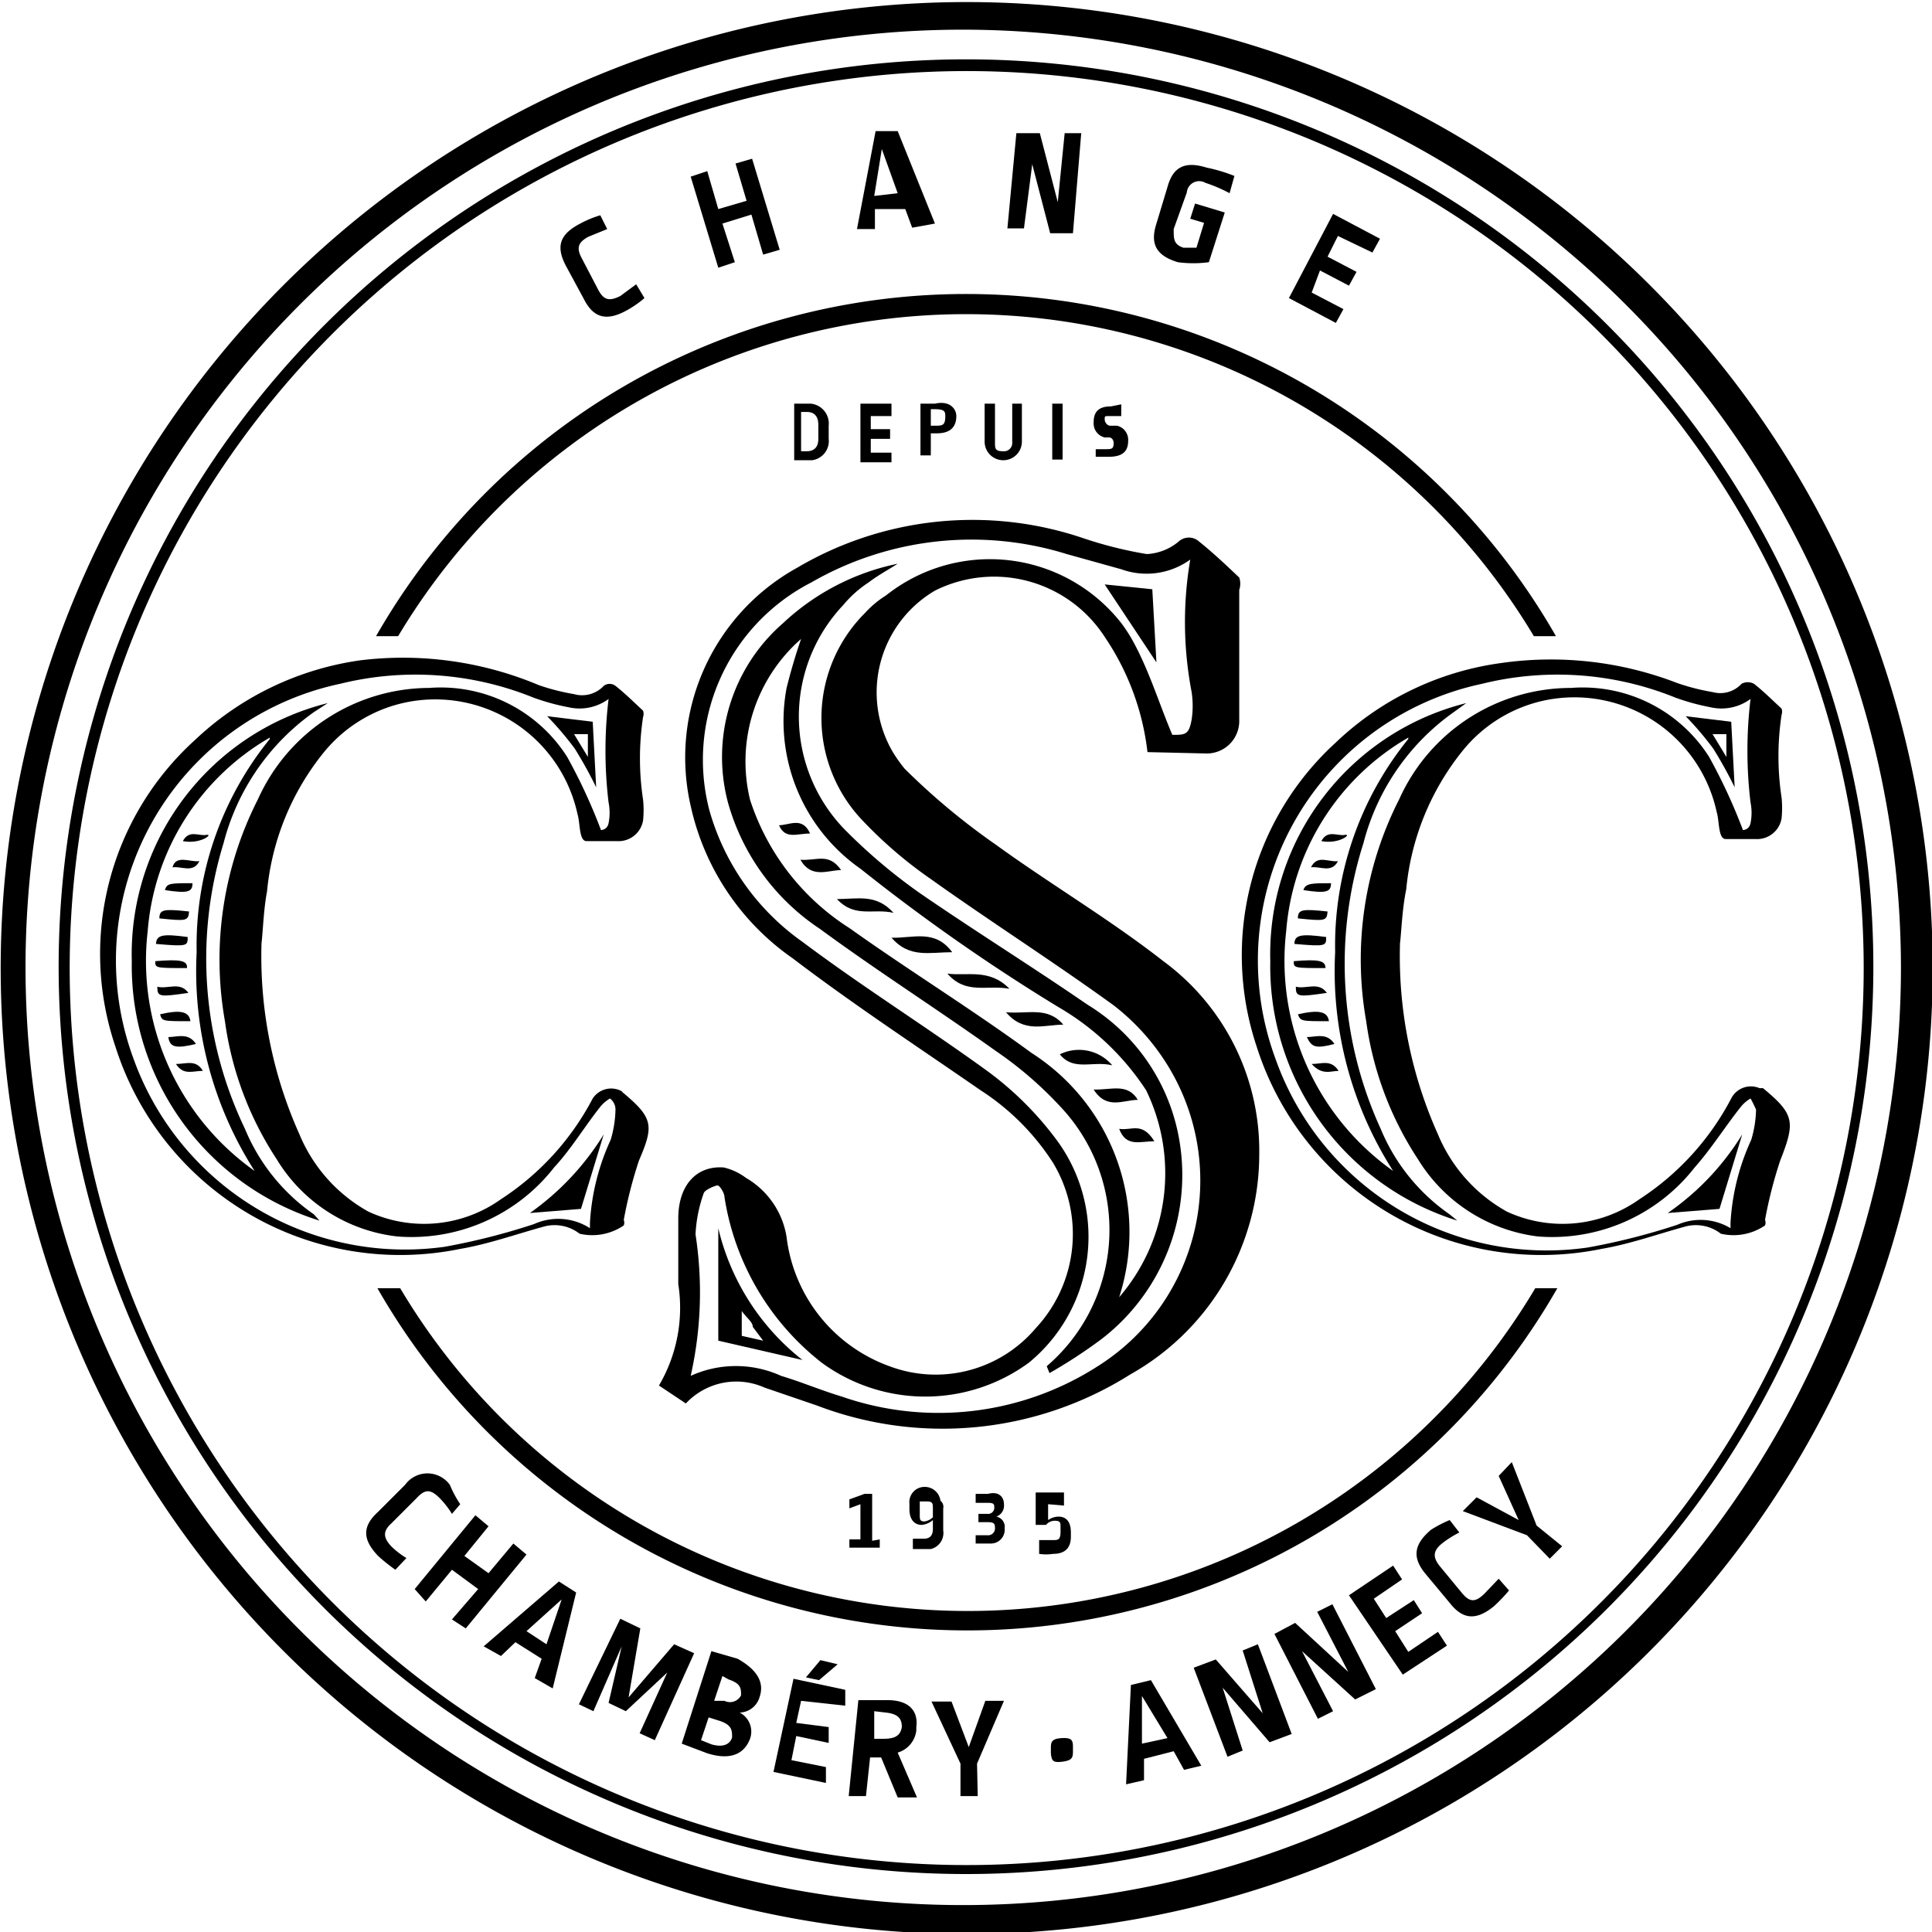 <svg xmlns="http://www.w3.org/2000/svg" id="Calque_1" data-name="Calque 1" viewBox="0 0 28 28"><title>CSC Chambéry-Annecy-noir</title><path d="M14,28A14,14,0,1,1,28,14,14,14,0,0,1,14,28ZM14,.4A13.59,13.59,0,1,0,27.54,14v0A13.61,13.61,0,0,0,14,.4Z" transform="translate(0.01 0.03)"></path><path d="M14,27.13A13.15,13.15,0,1,1,27.14,14,13.15,13.15,0,0,1,14,27.13ZM14,1A13,13,0,1,0,27,14,13,13,0,0,0,14,1Z" transform="translate(0.01 0.03)"></path><path d="M12.74,22.28v.12H12.3v-.12h.16v-.51h0l-.16.06V21.7l.22-.08h.11v.68Z" transform="translate(0.01 0.03)"></path><path d="M13.66,21.83v.32a.24.24,0,0,1-.18.27h-.26v-.15h.16c.09,0,.13-.05.13-.14V22a.29.29,0,0,1-.16.07c-.11,0-.18-.08-.18-.23v-.08a.22.22,0,0,1,.2-.24h0a.23.23,0,0,1,.25.2A.11.11,0,0,1,13.66,21.83Zm-.34,0v.09c0,.07,0,.1.07.1a.23.23,0,0,0,.12-.06v-.12c0-.08,0-.11-.09-.11s-.1,0-.1,0Z" transform="translate(0.01 0.03)"></path><path d="M14.54,21.77h0a.17.17,0,0,1-.11.18.15.15,0,0,1,.12.17h0a.2.2,0,0,1-.2.22h-.22v-.12h.17a.1.1,0,0,0,.11-.09v0h0c0-.07,0-.1-.11-.1h-.13v-.12h.13a.09.09,0,0,0,.1-.08v0h0c0-.06,0-.08-.1-.08h-.17v-.13h.18C14.46,21.58,14.54,21.66,14.54,21.77Z" transform="translate(0.01 0.03)"></path><path d="M15.18,21.77V22a.27.27,0,0,1,.15-.05c.11,0,.18.07.18.23v.06c0,.16-.08.25-.26.25a.67.67,0,0,1-.2,0v-.2h.2c.07,0,.11,0,.11-.12v-.06c0-.07,0-.1-.08-.1a.16.16,0,0,0-.13.06H15v-.47h.41v.19Z" transform="translate(0.01 0.03)"></path><path d="M12,6.14v.19a.28.28,0,0,1-.24.31h-.26V5.82h.24a.29.29,0,0,1,.26.32Zm-.4-.2v.57h.08c.11,0,.17-.06.17-.18v-.2c0-.13-.06-.19-.17-.19Z" transform="translate(0.01 0.03)"></path><path d="M12.61,6v.19h.28v.14h-.28v.2h.3v.14h-.45V5.82h.45V6Z" transform="translate(0.01 0.03)"></path><path d="M13.85,6h0c0,.16-.09.25-.28.25h-.09v.32h-.15V5.82h.21C13.76,5.77,13.85,5.9,13.85,6Zm-.37-.1v.24h.06c.1,0,.15,0,.15-.13h0c0-.07,0-.11-.15-.11Z" transform="translate(0.01 0.03)"></path><path d="M14.8,6.37a.27.27,0,1,1-.54,0h0V5.82h.15v.56c0,.09,0,.13.12.13a.12.12,0,0,0,.13-.11V5.82h.14Z" transform="translate(0.01 0.03)"></path><path d="M15.24,6.63V5.82h.15v.81Z" transform="translate(0.01 0.03)"></path><path d="M16.24,5.83V6h-.18C16,6,16,6,16,6.05h0a.1.1,0,0,0,.07.09h.11a.21.21,0,0,1,.16.22h0c0,.15-.08.23-.28.23h-.19V6.48H16c.1,0,.13,0,.13-.09h0s0-.07-.06-.08H16a.21.21,0,0,1-.16-.22h0c0-.15.07-.23.25-.23Z" transform="translate(0.01 0.03)"></path><path d="M6.66,21.77l-.12.14a1.3,1.3,0,0,0-.18-.23c-.13-.13-.21-.13-.33,0l-.37.37c-.12.11-.12.2,0,.33a1.18,1.18,0,0,0,.22.17l-.16.17a2.43,2.43,0,0,1-.25-.2c-.24-.25-.22-.44,0-.64l.39-.39a.4.4,0,0,1,.56-.09.38.38,0,0,1,.09.09A1.58,1.58,0,0,0,6.66,21.77Z" transform="translate(0.01 0.03)"></path><path d="M6.54,23.44,6.92,23l-.38-.28-.38.46L6,23l.88-1.07.19.16-.35.43.35.25.36-.43.19.16-.88,1.07Z" transform="translate(0.01 0.03)"></path><path d="M7.74,24.29l.1-.28-.38-.24-.21.2L7,23.83l1.09-.94.25.16L8,24.44Zm.17-.49.22-.65-.51.46Z" transform="translate(0.01 0.03)"></path><path d="M9.06,24.77l-.25-.12L9,23.83l-.41.94-.21-.1.6-1.24.29.14-.17,1,.66-.77.29.13-.57,1.26-.22-.1.4-.88Z" transform="translate(0.01 0.03)"></path><path d="M11,24.56h0a.31.31,0,0,1-.29.23.31.31,0,0,1,.15.38h0c-.08.21-.27.32-.62.21l-.37-.14.43-1.34.38.11C11,24.19,11.06,24.38,11,24.56Zm-.85.63.15.06c.17.05.27,0,.3-.1h0c0-.1,0-.18-.18-.24l-.16-.05Zm.31-.93-.12.36h.15a.18.18,0,0,0,.24-.08v0h0c0-.1,0-.17-.18-.23Z" transform="translate(0.01 0.03)"></path><path d="M11.6,24.62l-.07.32L12,25v.23l-.47-.1-.07.35.5.1v.23l-.76-.16.29-1.35.75.16v.23Zm.07-.34.21-.25.25.06-.27.23Z" transform="translate(0.01 0.03)"></path><path d="M13.27,25v.05a.38.38,0,0,1-.27.32l.28.65H13l-.24-.58H12.6l-.06.56h-.25l.14-1.39h.39C13.17,24.6,13.3,24.77,13.27,25Zm-.61-.23v.4h.13c.18,0,.25-.05.27-.17h0c0-.12-.05-.19-.23-.21Z" transform="translate(0.01 0.03)"></path><path d="M14.16,26h-.25v-.47l-.42-.9h.29l.25.66.24-.67h.27l-.39.91Z" transform="translate(0.01 0.03)"></path><path d="M15.54,25.28v.06c0,.09,0,.14-.14.16s-.17,0-.18-.12v-.07c0-.08,0-.14.15-.15S15.54,25.19,15.54,25.28Z" transform="translate(0.01 0.03)"></path><path d="M17.15,25.62,17,25.35l-.43.11v.31l-.26.06.07-1.44.29-.07.73,1.24Zm-.24-.46-.37-.61v.69Z" transform="translate(0.01 0.03)"></path><path d="M18,25.34l-.22.09-.49-1.29.32-.12.68.78L18,23.89l.22-.09.49,1.3-.32.12-.68-.79Z" transform="translate(0.01 0.03)"></path><path d="M19.31,24.77l-.22.11-.63-1.23.3-.16.77.71-.45-.87.22-.11.63,1.23-.3.15-.77-.7Z" transform="translate(0.01 0.03)"></path><path d="M19.9,23.14l.18.28.4-.26.12.19-.39.26.19.3.43-.29.13.2-.64.42-.78-1.15.64-.43.13.2Z" transform="translate(0.01 0.03)"></path><path d="M21,22l.14.18a1.58,1.58,0,0,0-.24.15c-.14.11-.15.2-.05.33l.33.4c.11.13.19.14.33,0l.2-.21.15.17a2.39,2.39,0,0,1-.22.23c-.27.22-.46.18-.64-.05l-.35-.42c-.19-.23-.18-.42.08-.64A1.74,1.74,0,0,1,21,22Z" transform="translate(0.01 0.03)"></path><path d="M22.63,22.38l-.18.18-.33-.34-.93-.35.2-.2L22,22l-.29-.64.19-.2.36.92Z" transform="translate(0.01 0.03)"></path><path d="M8.69,3.09l.1.2-.27.11c-.15.08-.18.16-.1.31l.24.46c.08.15.16.17.32.09l.23-.17.12.2a1.51,1.51,0,0,1-.26.18c-.31.17-.49.09-.62-.17l-.26-.48c-.14-.27-.1-.45.21-.61A1.48,1.48,0,0,1,8.69,3.09Z" transform="translate(0.01 0.03)"></path><path d="M11.05,3.66l-.17-.58-.42.13.18.56-.24.08L10,2.53l.24-.08L10.4,3l.41-.12-.16-.54.24-.07.4,1.32Z" transform="translate(0.01 0.03)"></path><path d="M13.21,3.27,13.11,3h-.44v.29h-.26l.27-1.42H13l.54,1.34ZM13,2.77l-.23-.64-.11.68Z" transform="translate(0.01 0.03)"></path><path d="M14.83,3.28h-.24l.13-1.38h.34l.26,1,.1-1h.24l-.12,1.45h-.33l-.26-1Z" transform="translate(0.01 0.03)"></path><path d="M17.88,2.52l-.07.25a2.17,2.17,0,0,0-.35-.15.18.18,0,0,0-.27.14L17,3.29c0,.15,0,.22.14.27h.19l.11-.36-.2-.06.07-.22.43.13-.23.72a1.69,1.69,0,0,1-.45,0c-.33-.1-.4-.28-.31-.56l.16-.53c.08-.29.25-.38.57-.28A2.29,2.29,0,0,1,17.88,2.52Z" transform="translate(0.01 0.03)"></path><path d="M19.38,3.39l-.15.3.42.22-.11.2-.42-.22L19,4.21l.46.24-.11.2-.68-.36.64-1.22.68.36-.11.2Z" transform="translate(0.01 0.03)"></path><path d="M3.78,13.64a6.3,6.3,0,0,0,.55,2.77,2.28,2.28,0,0,0,1,1.12,1.92,1.92,0,0,0,1.92-.18,3.89,3.89,0,0,0,1.33-1.46.32.32,0,0,1,.43-.1l0,0H9c.46.38.47.49.25,1a6.38,6.38,0,0,0-.22.86.11.11,0,0,1,0,.08.81.81,0,0,1-.64.12.59.59,0,0,0-.53-.1c-.4.11-.79.25-1.2.32a4.33,4.33,0,0,1-5-2.94,4.18,4.18,0,0,1,1.15-4.43,4.37,4.37,0,0,1,2.4-1.16A5.08,5.08,0,0,1,7.8,9.9a3.18,3.18,0,0,0,.51.13.43.43,0,0,0,.43-.12.14.14,0,0,1,.17,0c.14.11.27.24.4.36a.14.14,0,0,1,0,.09,4,4,0,0,0,0,1.2,1.5,1.5,0,0,1,0,.3.36.36,0,0,1-.38.3H8.49c-.11,0-.09-.26-.13-.39a2.11,2.11,0,0,0-2.49-1.62,2.08,2.08,0,0,0-1.2.74,3.76,3.76,0,0,0-.81,2C3.81,13.15,3.8,13.48,3.78,13.64Zm4.76,4.13v-.08a3.31,3.31,0,0,1,.3-1.2,1.62,1.62,0,0,0,.07-.44.2.2,0,0,0-.08-.16.53.53,0,0,0-.14.12c-.23.29-.42.61-.67.88a2.62,2.62,0,0,1-2.27,1A2.35,2.35,0,0,1,4,16.77a4.82,4.82,0,0,1-.75-2,5.12,5.12,0,0,1,.48-3.22A2.73,2.73,0,0,1,6.21,9.94a2.17,2.17,0,0,1,2,1A8,8,0,0,1,8.7,12s.09,0,.11-.1a.76.76,0,0,0,0-.3,6.27,6.27,0,0,1,0-1.5.71.71,0,0,1-.58.12,3.23,3.23,0,0,1-.51-.14,4.55,4.55,0,0,0-2.8-.2,4.1,4.1,0,0,0-3,5.42,4.18,4.18,0,0,0,4.51,2.74,9.52,9.52,0,0,0,1.3-.33A.85.85,0,0,1,8.54,17.77Z" transform="translate(0.01 0.03)"></path><path d="M4.62,17.66A3.87,3.87,0,0,1,1.9,13.9a3.75,3.75,0,0,1,2.84-3.74l-.2.13a3.35,3.35,0,0,0-1.31,1.9,5.7,5.7,0,0,0,.31,4.14,2.82,2.82,0,0,0,1,1.24Zm-.72-7a3.56,3.56,0,0,0-1.77,2.81,3.73,3.73,0,0,0,1.55,3.47,5.37,5.37,0,0,1-.84-3.17A4.75,4.75,0,0,1,3.9,10.68Z" transform="translate(0.01 0.03)"></path><path d="M8.74,16.41l-.33,1.08-.74.06A3.88,3.88,0,0,0,8.74,16.41Z" transform="translate(0.01 0.03)"></path><path d="M8.63,11.38a6.12,6.12,0,0,0-.31-.56,4.51,4.51,0,0,0-.4-.47l.66.08Zm-.32-.77.2.33v-.33Z" transform="translate(0.01 0.03)"></path><path d="M2.7,14c-.46,0-.46,0-.46-.1C2.6,13.87,2.71,13.89,2.7,14Z" transform="translate(0.01 0.03)"></path><path d="M2.71,13.55c0,.13,0,.14-.46.1C2.26,13.52,2.34,13.5,2.71,13.55Z" transform="translate(0.01 0.03)"></path><path d="M2.72,14.36c-.42.06-.45.06-.45-.09C2.42,14.31,2.6,14.19,2.72,14.36Z" transform="translate(0.01 0.03)"></path><path d="M2.75,14.77c-.41,0-.41,0-.44-.1C2.61,14.6,2.73,14.63,2.75,14.77Z" transform="translate(0.01 0.03)"></path><path d="M2.3,13.28c0-.13.06-.14.43-.1C2.72,13.32,2.69,13.32,2.3,13.28Z" transform="translate(0.01 0.03)"></path><path d="M2.78,12.77c0,.13-.07.15-.4.1C2.41,12.77,2.45,12.77,2.78,12.77Z" transform="translate(0.01 0.03)"></path><path d="M2.88,12.45c-.09.18-.26.07-.39.09C2.54,12.35,2.75,12.47,2.88,12.45Z" transform="translate(0.01 0.03)"></path><path d="M2.43,15c.13,0,.29-.07.4.1C2.54,15.17,2.45,15.15,2.43,15Z" transform="translate(0.01 0.03)"></path><path d="M2.64,12.16c.09-.17.23-.07.34-.09S2.9,12.21,2.64,12.16Z" transform="translate(0.01 0.03)"></path><path d="M2.54,15.39c.15,0,.29-.07.39.1C2.78,15.49,2.65,15.56,2.54,15.39Z" transform="translate(0.01 0.03)"></path><path d="M20.28,13.64a6.3,6.3,0,0,0,.55,2.77,2.28,2.28,0,0,0,1,1.12,1.92,1.92,0,0,0,1.92-.18,3.89,3.89,0,0,0,1.33-1.46.32.32,0,0,1,.41-.15l.05,0h0c.46.38.47.49.25,1.05a6.38,6.38,0,0,0-.22.86.11.11,0,0,1,0,.08.81.81,0,0,1-.64.12.59.59,0,0,0-.53-.1c-.4.11-.79.25-1.2.32a4.33,4.33,0,0,1-5-2.94,4.17,4.17,0,0,1,1.14-4.39,4.31,4.31,0,0,1,2.4-1.16,5.08,5.08,0,0,1,2.56.29,3.18,3.18,0,0,0,.51.13.42.42,0,0,0,.42-.12.19.19,0,0,1,.18,0c.14.11.27.24.4.36a.14.14,0,0,1,0,.09,4,4,0,0,0,0,1.2,1.5,1.5,0,0,1,0,.3.36.36,0,0,1-.38.3H25c-.11,0-.09-.26-.13-.39a2.11,2.11,0,0,0-2.49-1.62,2.08,2.08,0,0,0-1.2.74,3.76,3.76,0,0,0-.81,2C20.31,13.15,20.3,13.48,20.28,13.64Zm4.79,4.13v-.08a3.31,3.31,0,0,1,.3-1.2,1.62,1.62,0,0,0,.07-.44s-.05-.11-.08-.16a.53.53,0,0,0-.14.12c-.23.29-.43.61-.67.88a2.62,2.62,0,0,1-2.27,1,2.38,2.38,0,0,1-1.74-1.12,4.82,4.82,0,0,1-.75-2,5.12,5.12,0,0,1,.48-3.22,2.73,2.73,0,0,1,2.49-1.61,2.17,2.17,0,0,1,2,1A8,8,0,0,1,25.25,12s.09,0,.11-.1a.76.76,0,0,0,0-.3,6.27,6.27,0,0,1,0-1.5.71.71,0,0,1-.58.12,3.23,3.23,0,0,1-.51-.14,4.55,4.55,0,0,0-2.8-.2,4.1,4.1,0,0,0-3,5.42A4.17,4.17,0,0,0,23,18.05a9.52,9.52,0,0,0,1.3-.33A.84.84,0,0,1,25.07,17.77Z" transform="translate(0.01 0.03)"></path><path d="M21.11,17.66A3.86,3.86,0,0,1,18.4,13.9a3.75,3.75,0,0,1,2.84-3.74l-.18.13a3.35,3.35,0,0,0-1.31,1.9A5.75,5.75,0,0,0,20,16.33a2.82,2.82,0,0,0,1,1.24Zm-.71-7a3.56,3.56,0,0,0-1.77,2.81,3.73,3.73,0,0,0,1.55,3.47,5.37,5.37,0,0,1-.84-3.17,4.75,4.75,0,0,1,1.06-3.09Z" transform="translate(0.01 0.03)"></path><path d="M25.24,16.41l-.33,1.08-.75.06A3.79,3.79,0,0,0,25.24,16.41Z" transform="translate(0.01 0.03)"></path><path d="M25.13,11.38a6.12,6.12,0,0,0-.31-.56,4.51,4.51,0,0,0-.4-.47l.66.08Zm-.32-.77.2.33v-.33Z" transform="translate(0.01 0.03)"></path><path d="M19.2,14c-.46,0-.46,0-.46-.1C19.1,13.87,19.2,13.89,19.2,14Z" transform="translate(0.01 0.03)"></path><path d="M19.21,13.55c0,.13,0,.14-.46.1C18.75,13.52,18.84,13.5,19.21,13.55Z" transform="translate(0.01 0.03)"></path><path d="M19.22,14.36c-.42.06-.45.06-.45-.09C18.92,14.31,19.1,14.19,19.22,14.36Z" transform="translate(0.01 0.03)"></path><path d="M19.25,14.77c-.41,0-.41,0-.45-.1C19.11,14.6,19.23,14.63,19.25,14.77Z" transform="translate(0.01 0.03)"></path><path d="M18.8,13.28c0-.13.06-.14.43-.1C19.22,13.32,19.19,13.32,18.8,13.28Z" transform="translate(0.01 0.03)"></path><path d="M19.28,12.77c0,.13-.07.15-.4.1C18.91,12.77,19,12.77,19.28,12.77Z" transform="translate(0.01 0.03)"></path><path d="M19.38,12.45c-.09.18-.26.07-.39.09C19.08,12.35,19.25,12.47,19.38,12.45Z" transform="translate(0.01 0.03)"></path><path d="M18.93,15c.13,0,.29-.07.4.1C19.06,15.17,19,15.15,18.93,15Z" transform="translate(0.01 0.03)"></path><path d="M19.14,12.16c.09-.17.23-.07.34-.09S19.4,12.21,19.14,12.16Z" transform="translate(0.01 0.03)"></path><path d="M19,15.39c.15,0,.28-.07.39.1C19.28,15.49,19.15,15.56,19,15.39Z" transform="translate(0.01 0.03)"></path><path d="M16.62,10.87A3.73,3.73,0,0,0,16,9.2a1.91,1.91,0,0,0-2.46-.67,1.71,1.71,0,0,0-.61,2.34,2.07,2.07,0,0,0,.17.24,9.87,9.87,0,0,0,1.32,1.1c.8.58,1.65,1.08,2.43,1.69a3.41,3.41,0,0,1,1.39,2.79,3.66,3.66,0,0,1-1.87,3.2,5.1,5.1,0,0,1-4.54.45l-.76-.26a1,1,0,0,0-1.14.23l-.39-.26a2.22,2.22,0,0,0,.28-1.47v-.95c0-.49.27-.77.66-.74a.86.86,0,0,1,.32.15,1.21,1.21,0,0,1,.59.86,2.28,2.28,0,0,0,1.49,1.87A1.9,1.9,0,0,0,15,19.22a2,2,0,0,0,.25-2.4,3.5,3.5,0,0,0-1.05-1.05c-.91-.63-1.84-1.24-2.72-1.91A3.64,3.64,0,0,1,10,11.65,3.14,3.14,0,0,1,11.54,8.2a5,5,0,0,1,4.15-.43,5.9,5.9,0,0,0,.92.23.78.78,0,0,0,.46-.18.22.22,0,0,1,.3,0h0c.2.16.39.34.58.52a.28.28,0,0,1,0,.18v1.89a.47.47,0,0,1-.48.48h0Zm.62-2.79a1.08,1.08,0,0,1-1,.14L15.45,8a4.65,4.65,0,0,0-3.7.41,2.89,2.89,0,0,0-1.48,3.3,3.49,3.49,0,0,0,1.35,1.91c.88.66,1.81,1.24,2.69,1.88a4.74,4.74,0,0,1,1,1,2.36,2.36,0,0,1-.41,3.22,2.54,2.54,0,0,1-3,0,3.78,3.78,0,0,1-1.41-2.4c0-.06-.07-.17-.1-.17s-.18.06-.2.11a2.06,2.06,0,0,0-.12.6A5.5,5.5,0,0,1,10,19.91a1.58,1.58,0,0,1,1.31,0c.3.09.58.21.88.3a4.27,4.27,0,0,0,3.71-.44,3.18,3.18,0,0,0,1-4.38,3.27,3.27,0,0,0-.77-.85c-.87-.63-1.78-1.21-2.65-1.83a6.31,6.31,0,0,1-1-.86,2.15,2.15,0,0,1,.05-3,1.42,1.42,0,0,1,.3-.25A2.42,2.42,0,0,1,16.24,9a2.2,2.2,0,0,1,.19.3c.22.41.36.87.55,1.32.19,0,.24,0,.28-.22a1.34,1.34,0,0,0,0-.4A5.38,5.38,0,0,1,17.24,8.08Z" transform="translate(0.01 0.03)"></path><path d="M15.16,19.77A2.6,2.6,0,0,0,15.35,16a5.46,5.46,0,0,0-.93-.8c-.84-.6-1.72-1.16-2.55-1.77a3.24,3.24,0,0,1-1.33-1.83A2.57,2.57,0,0,1,11.34,9,3.44,3.44,0,0,1,13,8.14c-.14.09-.29.17-.42.27a1.65,1.65,0,0,0-.37.33,2.35,2.35,0,0,0,.07,3.3,8,8,0,0,0,1.05.88c.8.55,1.62,1.06,2.42,1.61a2.86,2.86,0,0,1,1.31,1.85,3,3,0,0,1-1.11,3,7.43,7.43,0,0,1-.75.49Zm1.05-1a2.75,2.75,0,0,0,.39-3,3.8,3.8,0,0,0-1.28-1.21,27.87,27.87,0,0,1-2.86-2,2.61,2.61,0,0,1-1.07-2.62c.06-.24.13-.48.21-.71a2.36,2.36,0,0,0-.74,2.33,3.47,3.47,0,0,0,1.44,1.86c.87.62,1.78,1.18,2.64,1.81A3.08,3.08,0,0,1,16.21,18.77Z" transform="translate(0.01 0.03)"></path><path d="M10.4,19.4V17.77a3.43,3.43,0,0,0,1.22,1.91Zm.65,0-.15-.2c0-.07-.09-.13-.16-.23v.36Z" transform="translate(0.01 0.03)"></path><path d="M16,8.44l.69.07.06,1.06Z" transform="translate(0.01 0.03)"></path><path d="M14.62,14.3c-.33-.06-.63.09-.9-.22C14,14.12,14.33,14,14.62,14.3Z" transform="translate(0.01 0.03)"></path><path d="M15.4,14.82c-.27,0-.57.13-.83-.18C14.88,14.67,15.17,14.55,15.4,14.82Z" transform="translate(0.01 0.03)"></path><path d="M16.11,15.41c-.28-.07-.56.09-.76-.16A.63.63,0,0,1,16.11,15.41Z" transform="translate(0.01 0.03)"></path><path d="M13.79,13.77c-.33,0-.62.09-.88-.21C13.22,13.57,13.54,13.43,13.79,13.77Z" transform="translate(0.01 0.03)"></path><path d="M12.12,13c.3,0,.57-.08.82.2C12.65,13.13,12.38,13.28,12.12,13Z" transform="translate(0.01 0.03)"></path><path d="M16.48,15.91c-.21,0-.45.15-.64-.15C16.09,15.77,16.33,15.66,16.48,15.91Z" transform="translate(0.01 0.03)"></path><path d="M12.18,12.58c-.19,0-.43.13-.59-.15C11.82,12.45,12,12.32,12.18,12.58Z" transform="translate(0.01 0.03)"></path><path d="M11.28,11.93c.15,0,.34-.13.45.12C11.54,12.05,11.37,12.14,11.28,11.93Z" transform="translate(0.01 0.03)"></path><path d="M16.72,16.51c-.21,0-.41.09-.51-.18C16.39,16.36,16.54,16.22,16.72,16.51Z" transform="translate(0.01 0.03)"></path><path d="M5.76,9.19a9.59,9.59,0,0,1,16.46,0h.32a9.85,9.85,0,0,0-17.1,0Z" transform="translate(0.01 0.03)"></path><path d="M22.24,18.64a9.57,9.57,0,0,1-16.45,0H5.46a9.85,9.85,0,0,0,17.1,0Z" transform="translate(0.01 0.03)"></path></svg>